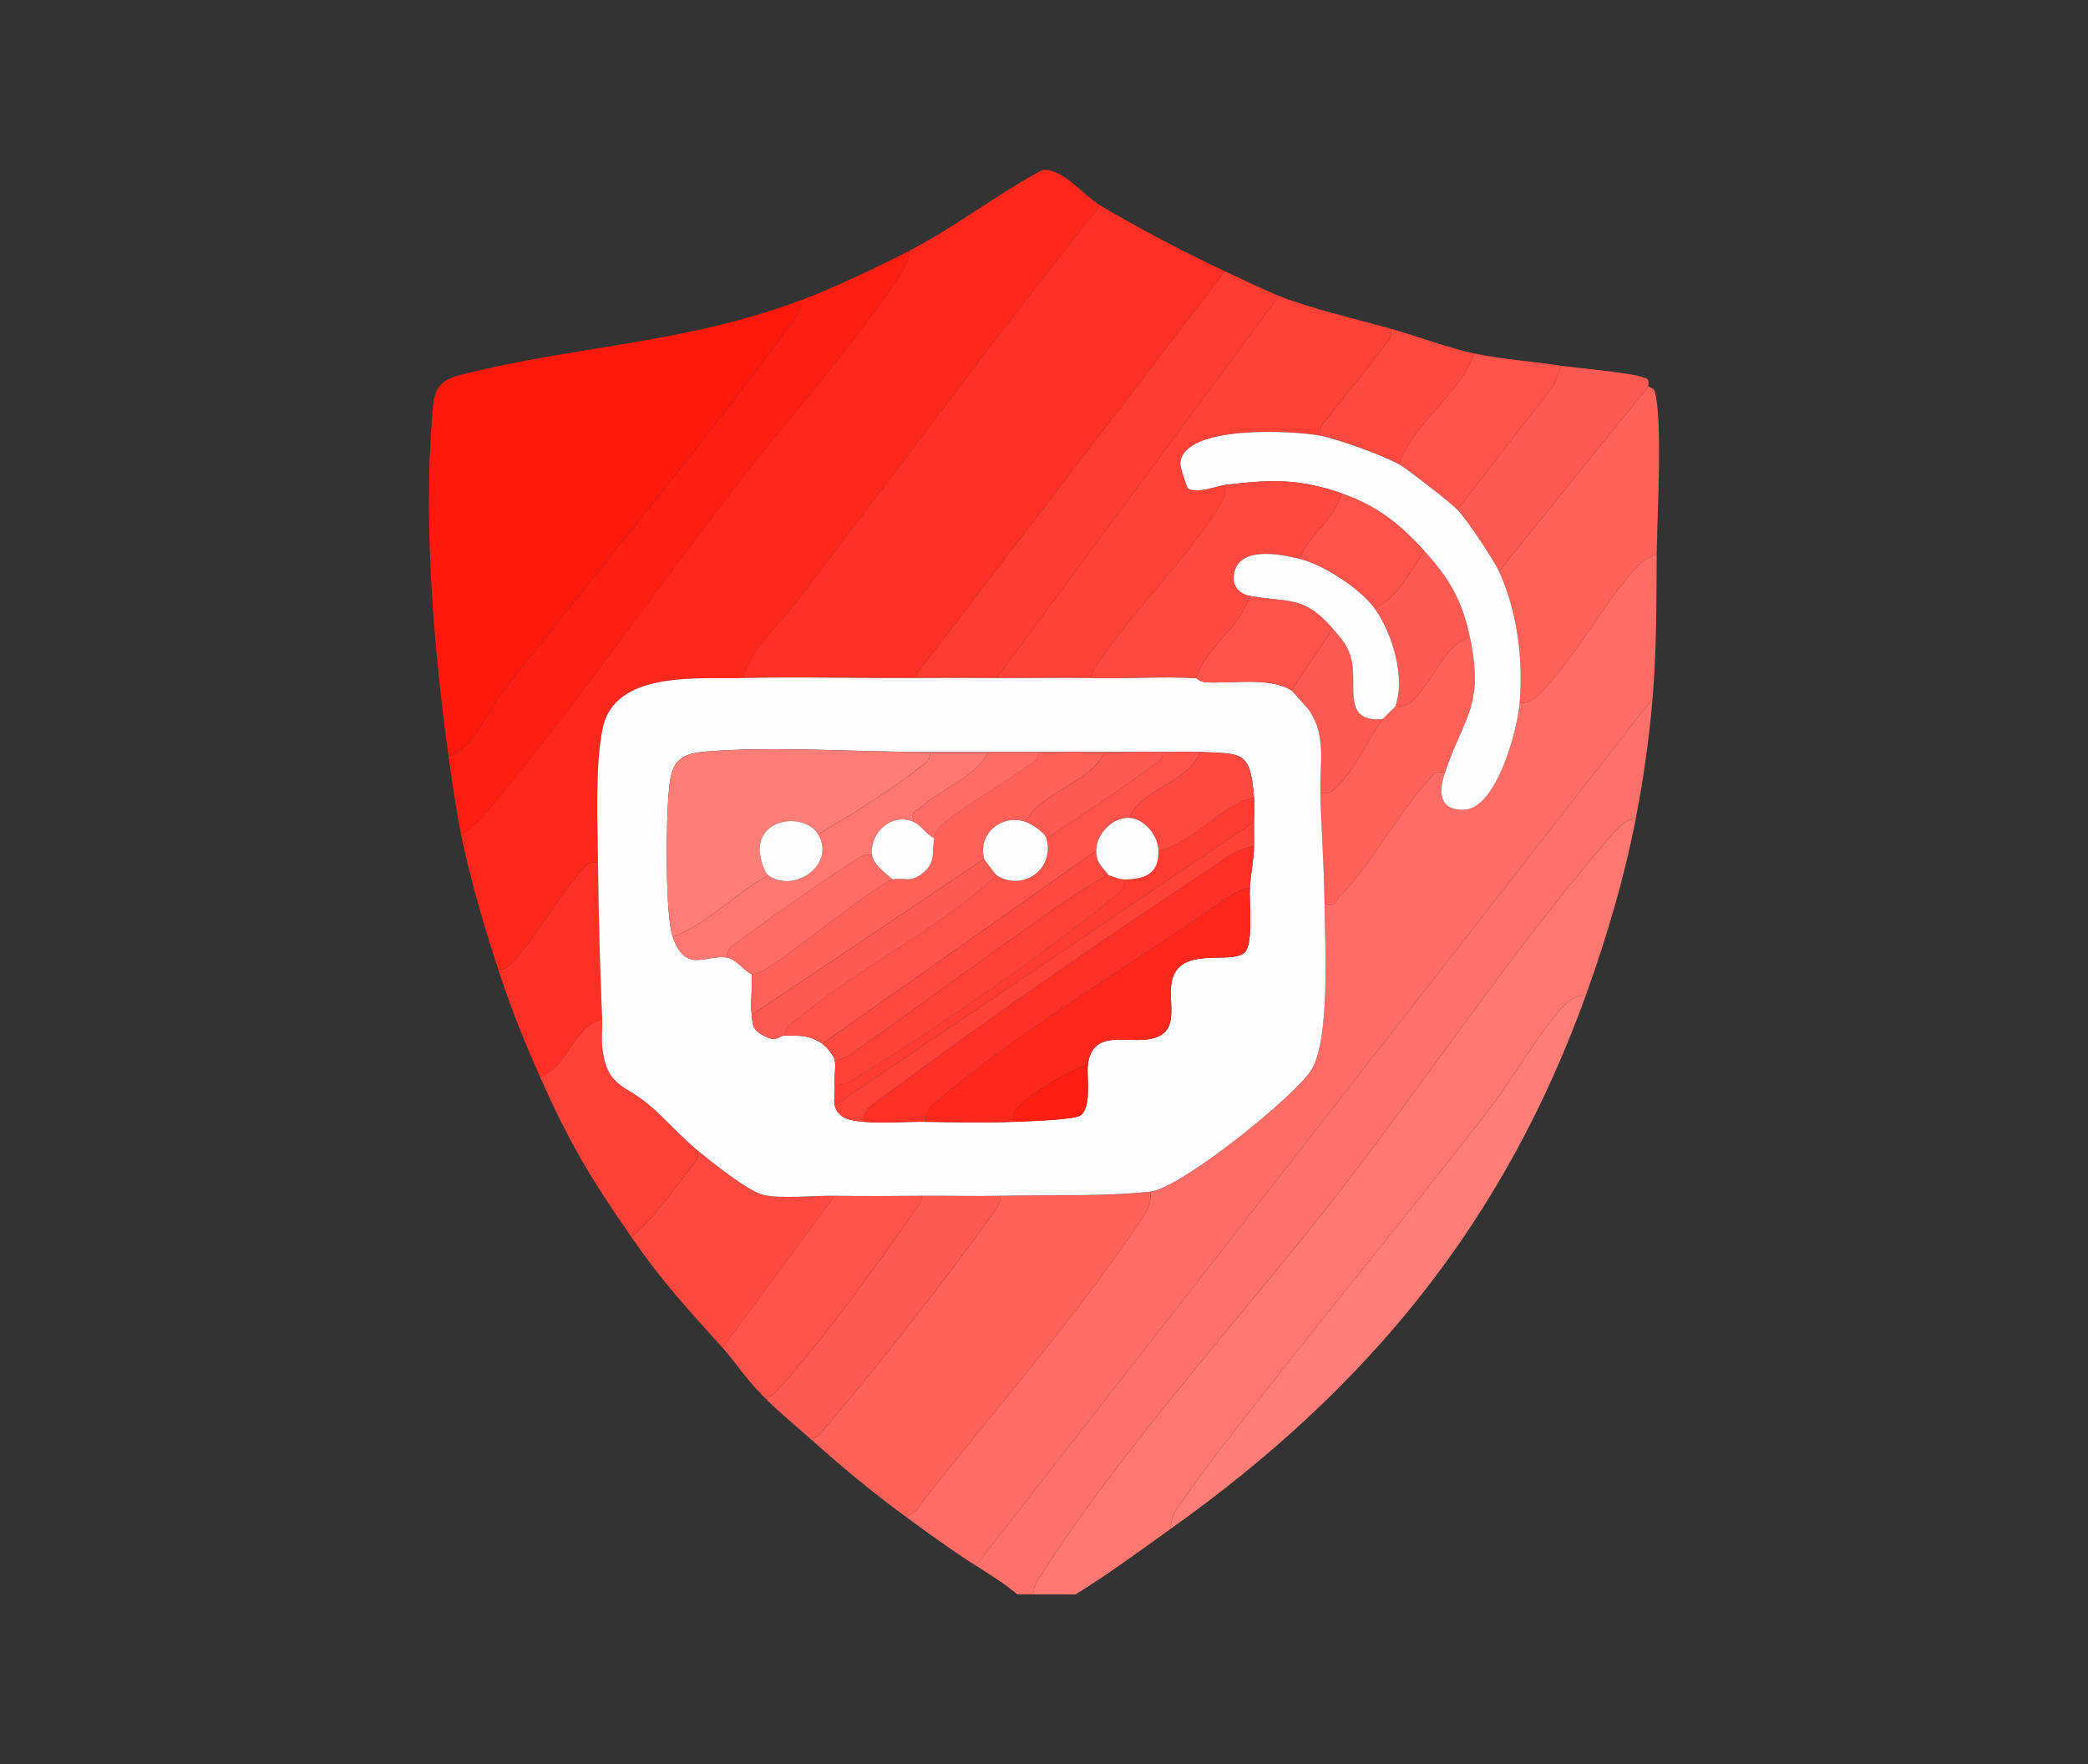<?xml version="1.0" encoding="UTF-8"?>
<svg xmlns="http://www.w3.org/2000/svg" width="129" height="109" viewBox="0 0 129 109" fill="none">
  <rect x="0" y="0" width="129" height="109" fill="#333333" stroke="none"/>
  <g clip-path="url(#clip0_729_14171)">
    <path d="M102.354 34.276C101.645 34.403 100.997 35.157 100.564 35.678C98.894 37.694 97.326 40.472 95.559 42.401C95.12 42.881 94.655 43.513 93.89 43.415C94.115 40.689 93.745 37.789 92.607 35.291L101.841 23.867C101.887 23.934 102.174 23.98 102.22 24.13C102.744 25.846 102.372 32.04 102.354 34.275V34.276Z" fill="#FE6158"></path>
    <path d="M96.456 22.594C97.416 22.744 101.34 23.057 101.782 23.424C101.915 23.534 101.806 23.812 101.842 23.864L92.607 35.288C92.268 34.543 90.599 32.056 90.042 31.48L96.004 23.798L96.454 22.596L96.456 22.594Z" fill="#FE5A51"></path>
    <path d="M96.456 22.598L96.005 23.801L90.043 31.483C89.636 31.061 86.96 28.978 86.453 28.69C87.283 26.104 90.188 24.409 91.069 21.836C92.668 22.18 94.785 22.335 96.456 22.597V22.598Z" fill="#FE534A"></path>
    <path d="M91.069 21.837C90.188 24.41 87.283 26.105 86.453 28.691C85.507 28.154 82.651 27.12 81.579 26.914C81.453 26.31 81.822 26.139 82.089 25.768C83.119 24.333 84.448 22.911 85.447 21.473C85.71 21.094 86.051 20.882 85.941 20.312C87.569 20.769 89.463 21.489 91.07 21.835L91.069 21.837Z" fill="#FE4940"></path>
    <path d="M90.812 39.352C91.719 43.641 90.433 44.281 89.273 47.729C88.592 47.603 88.532 47.922 88.182 48.3C86.315 50.321 84.706 53.468 82.769 55.386C82.478 55.674 82.591 56.05 81.835 55.853C81.812 53.606 81.634 51.274 81.578 48.999C82.199 49.092 82.344 48.844 82.716 48.475C83.814 47.386 84.61 45.511 85.426 44.43C85.459 44.387 86.152 43.701 86.196 43.669C86.26 43.623 86.741 43.701 87.103 43.435C88.33 42.532 89.159 39.834 90.812 39.354V39.352Z" fill="#FE6158"></path>
    <path d="M82.348 38.845C82.907 39.496 83.326 39.928 83.517 40.861C83.849 42.481 82.936 44.643 85.426 44.429C84.609 45.509 83.815 47.384 82.716 48.474C82.344 48.843 82.2 49.091 81.578 48.998C81.533 47.199 81.952 45.498 80.92 43.938C80.826 43.795 79.855 42.699 79.782 42.651L82.348 38.844V38.845Z" fill="#FE5A51"></path>
    <path d="M82.861 30.469C85.062 31.222 86.465 32.336 87.99 34.023C87.23 35.209 86.243 37.042 84.912 37.577C84.005 36.349 81.789 34.908 80.295 34.53C80.834 32.985 82.533 32.11 82.861 30.469Z" fill="#FE534A"></path>
    <path d="M90.812 39.355C89.158 39.835 88.33 42.532 87.103 43.436C86.741 43.702 86.26 43.623 86.196 43.67C86.887 41.911 85.982 39.023 84.913 37.577C86.244 37.043 87.23 35.21 87.992 34.023C89.519 35.711 90.326 37.05 90.814 39.355H90.812Z" fill="#FE5A51"></path>
    <path d="M102.098 43.157C101.89 45.61 101.54 48.105 101.072 50.519C100.343 50.648 99.738 51.397 99.284 51.923C93.611 58.498 88.328 66.417 82.967 73.345C77.09 80.941 69.37 89.359 64.331 97.296C64.082 97.687 63.809 97.985 63.88 98.498H62.854C62.062 97.835 61.158 97.276 60.289 96.721L102.098 43.156V43.157Z" fill="#FE716A"></path>
    <path d="M101.072 50.523C100.354 54.229 99.273 57.893 97.993 61.439C97.554 61.489 97.167 61.645 96.835 61.942C95.412 63.215 93.457 66.64 92.201 68.273C86.671 75.464 80.821 82.449 75.316 89.64C74.555 90.634 73.411 92.166 72.74 93.185C72.472 93.591 72.309 93.942 72.344 94.441C70.398 95.828 68.486 97.252 66.444 98.503H63.879C63.808 97.989 64.082 97.691 64.329 97.3C69.368 89.364 77.089 80.945 82.966 73.35C88.326 66.421 93.61 58.502 99.283 51.928C99.737 51.401 100.341 50.652 101.071 50.523H101.072Z" fill="#FE7770"></path>
    <path d="M102.355 34.275C102.33 37.306 102.355 40.13 102.098 43.16L60.289 96.725C58.725 95.725 57.382 94.749 55.929 93.678C56.465 93.719 56.897 92.909 57.199 92.523C61.33 87.276 66.487 81.325 70.14 75.884C70.618 75.174 71.202 74.567 71.061 73.622C72.943 73.418 79.984 67.758 81.022 66.091C82.192 64.211 81.858 58.283 81.834 55.853C82.59 56.049 82.477 55.673 82.768 55.385C84.705 53.468 86.313 50.321 88.181 48.3C88.53 47.922 88.591 47.602 89.272 47.729C88.884 48.887 88.874 50.054 90.427 50.022C92.46 49.98 93.749 45.111 93.89 43.413C94.655 43.51 95.12 42.878 95.559 42.399C97.326 40.469 98.894 37.691 100.565 35.675C100.996 35.154 101.645 34.401 102.355 34.273V34.275Z" fill="#FE6D65"></path>
    <path d="M67.984 12.697C61.52 20.766 55.395 29.095 49.115 37.306C48.06 38.687 46.254 40.201 45.925 41.891C43.125 41.961 37.908 41.407 37.217 45.077C36.756 47.518 36.923 50.788 36.947 53.314C36.276 53.196 36.202 53.488 35.853 53.882C34.455 55.466 33.267 57.66 31.812 59.276C31.513 59.608 31.296 59.904 30.791 59.914C29.879 57.134 29.077 54.414 28.482 51.536C29.203 51.261 30.038 50.222 30.529 49.627C35.598 43.486 40.325 36.695 45.197 30.37C48.27 26.381 51.825 22.406 54.75 18.258C55.306 17.47 56.13 16.431 56.183 15.488C59.032 14.025 61.552 12.019 64.376 10.516C65.587 10.313 66.932 12.064 67.981 12.695L67.984 12.697Z" fill="#FE271C"></path>
    <path d="M75.679 16.757L56.442 41.889C52.944 41.908 49.42 41.801 45.926 41.889C46.255 40.199 48.061 38.684 49.116 37.304C55.397 29.094 61.521 20.764 67.985 12.695C70.144 13.994 73.388 15.697 75.68 16.757H75.679Z" fill="#FE3025"></path>
    <path d="M49.516 18.532C49.577 19.091 49.262 19.471 48.959 19.887C43.206 27.791 36.886 35.224 30.936 42.92C30.011 44.117 29.331 46.182 27.713 46.711C26.808 40.251 26.175 32.529 26.678 26.011C26.803 24.406 26.762 23.599 28.426 23.171C35.459 21.361 42.293 21.257 49.516 18.531V18.532Z" fill="#FE190C"></path>
    <path d="M71.062 73.625C71.203 74.569 70.618 75.175 70.141 75.887C66.487 81.327 61.33 87.278 57.2 92.526C56.898 92.91 56.465 93.722 55.93 93.681C53.772 92.092 52.053 90.66 50.03 88.857C50.6 88.874 50.718 88.52 51.011 88.176C54.434 84.156 58.223 79.302 61.315 75.018C61.577 74.654 61.81 74.351 61.829 73.879C64.695 73.813 68.195 73.935 71.063 73.625H71.062Z" fill="#FE6158"></path>
    <path d="M56.185 15.492C56.131 16.435 55.308 17.475 54.752 18.263C51.827 22.409 48.272 26.386 45.2 30.375C40.327 36.699 35.6 43.49 30.531 49.632C30.04 50.226 29.205 51.265 28.484 51.541C28.151 49.931 27.943 48.344 27.714 46.717C29.332 46.189 30.013 44.123 30.937 42.926C36.887 35.23 43.206 27.797 48.96 19.893C49.263 19.478 49.576 19.097 49.517 18.539C51.481 17.798 54.293 16.465 56.186 15.492H56.185Z" fill="#FE1F12"></path>
    <path d="M85.939 20.311C86.05 20.881 85.708 21.093 85.445 21.472C84.447 22.909 83.117 24.331 82.088 25.767C81.822 26.137 81.451 26.309 81.578 26.913C79.899 26.59 73.15 26.221 72.919 28.598C72.898 28.819 73.332 30.13 73.406 30.176C73.94 30.517 75.16 30.02 75.679 29.959C75.774 30.502 75.6 30.825 75.337 31.269C73.571 34.248 70.031 37.716 67.99 40.755C67.744 41.122 67.477 41.41 67.472 41.89C65.509 41.861 63.535 41.904 61.572 41.89L79.014 18.281C81.087 19.092 83.757 19.701 85.939 20.312V20.311Z" fill="#FE4137"></path>
    <path d="M79.014 18.282L61.573 41.89C59.866 41.878 58.149 41.881 56.443 41.89L75.679 16.758C76.549 17.16 78.3 18.002 79.014 18.28V18.282Z" fill="#FE3B31"></path>
    <path d="M97.995 61.439C92.911 75.541 84.504 85.778 72.345 94.44C72.31 93.94 72.474 93.59 72.742 93.183C73.413 92.165 74.556 90.632 75.317 89.638C80.822 82.447 86.672 75.463 92.203 68.272C93.46 66.638 95.415 63.214 96.836 61.941C97.168 61.645 97.554 61.487 97.995 61.438V61.439Z" fill="#FE7E77"></path>
    <path d="M43.103 71.086C43.948 71.776 46.194 73.577 47.141 73.818C48.194 74.086 50.343 73.86 51.568 73.879L44.643 83.271C42.401 80.759 41.052 79.367 39 76.417C40.435 75.263 41.474 73.687 42.598 72.235C42.891 71.858 43.214 71.679 43.103 71.086Z" fill="#FE4940"></path>
    <path d="M61.828 73.878C61.809 74.35 61.576 74.654 61.313 75.017C58.221 79.301 54.433 84.155 51.009 88.176C50.718 88.518 50.599 88.871 50.029 88.856C49.005 87.945 48.234 87.341 47.207 86.317C47.713 86.308 47.928 86.01 48.229 85.679C50.735 82.917 54.218 78.103 56.394 74.973C56.633 74.629 56.915 74.32 56.953 73.878C58.573 73.862 60.208 73.916 61.827 73.878H61.828Z" fill="#FE5A51"></path>
    <path d="M56.955 73.875C56.917 74.317 56.634 74.626 56.396 74.97C54.218 78.1 50.735 82.914 48.23 85.676C47.93 86.007 47.715 86.305 47.209 86.314C46.029 85.138 45.538 84.271 44.643 83.268L51.569 73.875C53.358 73.902 55.166 73.893 56.955 73.875Z" fill="#FE534A"></path>
    <path d="M37.204 62.961C37.231 63.584 37.143 64.22 37.226 64.843C37.532 67.174 38.623 66.99 40.147 68.299C41.122 69.135 42.129 70.286 43.105 71.084C43.216 71.677 42.891 71.856 42.599 72.233C41.475 73.685 40.436 75.26 39.001 76.415C36.494 72.811 35.145 70.55 33.358 66.515C35.061 65.985 35.398 63.436 37.205 62.961H37.204Z" fill="#FE4137"></path>
    <path d="M36.948 53.315C36.978 56.448 37.07 59.801 37.204 62.962C35.397 63.438 35.06 65.986 33.357 66.516C32.327 64.19 31.587 62.341 30.792 59.916C31.297 59.906 31.515 59.61 31.814 59.277C33.269 57.662 34.456 55.467 35.855 53.884C36.203 53.489 36.276 53.198 36.948 53.315Z" fill="#FE3025"></path>
    <path d="M45.925 41.889C49.419 41.801 52.944 41.908 56.441 41.889C58.147 41.88 59.864 41.877 61.57 41.889C63.533 41.903 65.508 41.86 67.469 41.889C69.596 41.92 71.76 41.791 73.882 41.889C73.917 41.89 74.172 42.135 74.503 42.153C76.036 42.238 78.5 41.81 79.781 42.65C79.853 42.698 80.824 43.794 80.919 43.937C81.951 45.497 81.532 47.198 81.577 48.997C81.633 51.273 81.811 53.603 81.834 55.851C81.858 58.281 82.192 64.209 81.021 66.089C79.984 67.756 72.943 73.416 71.061 73.62C68.193 73.93 64.692 73.809 61.827 73.874C60.208 73.912 58.574 73.859 56.954 73.874C55.164 73.892 53.356 73.901 51.567 73.874C50.342 73.855 48.193 74.081 47.14 73.813C46.193 73.573 43.947 71.772 43.103 71.081C42.128 70.284 41.12 69.132 40.145 68.296C38.62 66.988 37.53 67.172 37.224 64.84C37.142 64.216 37.229 63.581 37.202 62.959C37.068 59.798 36.976 56.445 36.946 53.312C36.921 50.786 36.755 47.516 37.216 45.075C37.907 41.404 43.124 41.959 45.923 41.889H45.925ZM41.565 57.882C42.371 60.167 43.573 58.967 44.9 59.151C45.489 59.233 46.105 60.119 46.439 60.166C46.505 60.984 46.345 61.909 46.439 62.705C46.515 63.346 46.47 63.569 47.114 63.946C47.978 64.45 48.128 63.967 48.491 63.975C49.387 63.992 50.019 63.924 50.8 64.482C51.092 64.692 51.506 65.196 51.57 65.497C51.658 65.918 51.521 66.546 51.57 67.02C51.61 67.411 51.488 67.962 51.57 68.289C51.785 69.155 52.655 69.242 53.365 69.304C54.573 69.409 55.97 69.286 57.212 69.304C58.991 69.328 60.823 69.374 62.599 69.304C63.354 69.274 66.252 69.186 66.707 68.927C67.494 68.477 67.111 66.529 67.215 65.75C67.512 63.528 69.645 64.494 71.136 64.172C73 63.77 72.107 61.919 72.401 60.6C72.895 58.381 76.096 59.635 76.902 58.835C77.456 58.286 77.165 55.748 77.219 54.833C77.272 53.955 77.458 53.109 77.476 52.294C77.487 51.788 77.474 51.278 77.476 50.772C77.478 50.266 77.516 49.741 77.476 49.249C77.245 46.397 76.788 46.566 74.141 46.457C73.376 46.425 72.598 46.47 71.832 46.457C70.639 46.437 69.434 46.467 68.241 46.457C66.877 46.446 65.502 46.462 64.138 46.457C63.114 46.452 62.083 46.46 61.059 46.457C59.865 46.452 58.662 46.452 57.469 46.457C53.078 46.474 47.728 46.068 43.478 46.444C41.613 46.61 41.446 47.417 41.301 49.113C41.158 50.798 41.088 56.523 41.567 57.88L41.565 57.882Z" fill="#FEFDFD"></path>
    <path d="M81.578 26.915C82.65 27.121 85.506 28.155 86.451 28.692C86.959 28.98 89.635 31.064 90.041 31.485C90.598 32.061 92.267 34.548 92.607 35.292C93.745 37.79 94.115 40.69 93.89 43.416C93.75 45.115 92.459 49.983 90.427 50.026C88.874 50.058 88.883 48.89 89.272 47.733C90.431 44.284 91.717 43.645 90.811 39.355C90.324 37.05 89.517 35.711 87.989 34.024C86.462 32.337 85.06 31.223 82.859 30.47C80.143 29.54 78.456 29.633 75.677 29.962C75.16 30.023 73.94 30.521 73.404 30.179C73.331 30.133 72.897 28.822 72.918 28.601C73.149 26.224 79.897 26.593 81.577 26.916L81.578 26.915Z" fill="#FEFDFD"></path>
    <path d="M82.861 30.465C82.534 32.108 80.835 32.982 80.296 34.527C78.986 34.195 76.321 33.706 76.218 35.669C76.185 36.285 76.648 36.708 77.217 36.811C76.64 38.752 74.54 39.969 73.882 41.888C71.76 41.791 69.596 41.919 67.47 41.888C67.476 41.408 67.742 41.12 67.988 40.754C70.029 37.715 73.57 34.245 75.335 31.267C75.598 30.823 75.773 30.5 75.677 29.958C78.455 29.63 80.142 29.535 82.859 30.465H82.861Z" fill="#FE4940"></path>
    <path d="M57.468 46.461C57.475 47.004 57.148 47.153 56.787 47.437C54.92 48.9 52.603 50.337 50.542 51.538C49.785 50.265 47.007 50.432 46.934 52.433C46.92 52.838 47.174 53.868 47.465 54.077C45.411 55.178 43.736 57.068 41.566 57.885C41.087 56.529 41.157 50.804 41.3 49.118C41.445 47.423 41.612 46.615 43.477 46.45C47.728 46.073 53.078 46.48 57.468 46.462V46.461Z" fill="#FE7E77"></path>
    <path d="M77.218 54.836C77.165 55.75 77.454 58.289 76.901 58.838C76.096 59.638 72.894 58.383 72.4 60.603C72.106 61.922 72.999 63.772 71.135 64.174C69.645 64.497 67.511 63.53 67.214 65.752C66.105 66.104 63.956 67.403 63.123 68.176C62.734 68.537 62.516 68.715 62.598 69.306C60.822 69.376 58.99 69.331 57.211 69.306C57.118 68.57 57.532 68.339 58.002 67.931C62.435 64.086 69.783 59.633 74.829 56.154C75.555 55.653 76.337 55.019 77.218 54.837V54.836Z" fill="#FE271C"></path>
    <path d="M77.475 52.297C77.457 53.111 77.271 53.957 77.218 54.836C76.337 55.017 75.555 55.651 74.829 56.152C69.783 59.632 62.435 64.086 58.002 67.93C57.531 68.339 57.118 68.568 57.211 69.305C55.969 69.287 54.572 69.41 53.364 69.305C53.166 68.564 54.297 67.958 54.819 67.57C61.047 62.935 68.19 58.014 74.675 53.714C75.504 53.165 76.497 52.349 77.475 52.297Z" fill="#FE3025"></path>
    <path d="M68.24 46.458C67.368 48.425 64.324 48.863 63.367 50.773C61.876 50.252 60.393 51.527 60.802 53.058L46.438 62.705C46.344 61.909 46.504 60.984 46.438 60.166C46.901 60.23 47.514 59.7 47.906 59.46C49.282 58.62 54.266 54.557 55.159 54.327C55.78 54.168 56.181 54.579 56.975 53.966C57.879 53.269 57.544 52.557 57.723 51.788C57.793 51.492 57.751 51.448 57.983 51.169C58.672 50.342 62.213 48.271 63.397 47.377C63.747 47.113 64.171 47.038 64.136 46.457C65.5 46.463 66.875 46.446 68.239 46.457L68.24 46.458Z" fill="#FE6158"></path>
    <path d="M74.14 46.457C73.491 48.322 70.504 48.71 69.779 50.519C68.756 50.46 67.729 51.502 67.727 52.55L50.798 64.481C50.017 63.923 49.385 63.992 48.489 63.974C48.472 63.409 48.832 63.294 49.176 63.004C52.971 59.821 57.907 57.466 61.57 54.074C63.141 55.092 65.182 53.749 64.649 51.788C66.809 50.362 69.025 48.932 71.093 47.377C71.443 47.113 71.865 47.037 71.831 46.457C72.597 46.47 73.374 46.425 74.14 46.457Z" fill="#FE534A"></path>
    <path d="M61.058 46.463C60.321 47.979 58.168 48.724 56.909 49.85C56.566 50.156 56.268 50.058 56.442 50.779C55.121 50.191 53.718 51.422 53.876 52.811C53.362 52.746 53.053 53.002 52.66 53.255C50.415 54.698 47.741 56.592 45.582 58.183C45.204 58.462 44.898 58.61 44.898 59.157C43.573 58.973 42.37 60.173 41.563 57.888C43.733 57.072 45.408 55.18 47.463 54.081C49.051 55.224 51.664 53.431 50.541 51.542C52.602 50.341 54.919 48.903 56.786 47.441C57.146 47.158 57.474 47.007 57.467 46.464C58.661 46.46 59.864 46.46 61.057 46.464L61.058 46.463Z" fill="#FE7770"></path>
    <path d="M67.727 52.555C67.726 53.333 68.075 53.501 68.497 54.077C67.555 54.137 55.062 63.447 53.036 64.796C52.578 65.1 52.151 65.456 51.568 65.501C51.504 65.2 51.09 64.695 50.798 64.486L67.727 52.555Z" fill="#FE4940"></path>
    <path d="M77.475 50.773C77.472 51.281 77.486 51.79 77.475 52.296C76.496 52.348 75.504 53.164 74.675 53.713C68.189 58.014 61.047 62.934 54.818 67.569C54.297 67.957 53.167 68.562 53.364 69.304C52.655 69.242 51.783 69.156 51.568 68.289L77.475 50.773Z" fill="#FE4137"></path>
    <path d="M82.347 38.844L79.782 42.651C78.501 41.812 76.037 42.24 74.503 42.154C74.173 42.135 73.918 41.891 73.883 41.89C74.54 39.971 76.64 38.755 77.218 36.812C79.561 37.241 80.561 36.759 82.347 38.844Z" fill="#FE534A"></path>
    <path d="M77.475 49.251C77.515 49.743 77.477 50.276 77.475 50.774L51.568 68.29C51.487 67.963 51.609 67.411 51.568 67.021C52.089 67.068 52.413 66.878 52.832 66.623C57.323 63.896 64.417 58.991 68.474 55.702C68.929 55.334 69.47 54.973 69.523 54.328C70.778 54.297 71.6 53.958 71.575 52.55C73.775 52.093 75.326 49.755 77.475 49.25V49.251Z" fill="#FE3B31"></path>
    <path d="M61.571 54.079C57.908 57.471 52.972 59.826 49.177 63.01C48.831 63.299 48.472 63.414 48.49 63.979C48.127 63.972 47.978 64.454 47.113 63.95C46.469 63.575 46.514 63.351 46.438 62.709L60.802 53.062C60.818 53.123 61.517 54.043 61.571 54.078V54.079Z" fill="#FE5A51"></path>
    <path d="M69.523 54.332C69.469 54.977 68.928 55.338 68.474 55.706C64.417 58.995 57.323 63.9 52.832 66.627C52.413 66.882 52.089 67.073 51.568 67.025C51.52 66.551 51.657 65.922 51.568 65.502C52.152 65.457 52.579 65.102 53.037 64.796C55.061 63.448 67.555 54.138 68.498 54.078C68.605 54.072 69.112 54.342 69.524 54.332H69.523Z" fill="#FE4137"></path>
    <path d="M77.474 49.254C75.326 49.759 73.775 52.096 71.575 52.554C71.558 51.612 70.692 50.576 69.779 50.522C70.505 48.714 73.491 48.326 74.139 46.461C76.785 46.571 77.244 46.401 77.474 49.254Z" fill="#FE4940"></path>
    <path d="M53.876 52.807C53.945 53.412 54.717 53.956 55.159 54.33C54.267 54.559 49.282 58.624 47.906 59.463C47.514 59.702 46.901 60.233 46.438 60.169C46.105 60.122 45.488 59.235 44.898 59.153C44.898 58.607 45.204 58.459 45.582 58.179C47.739 56.587 50.413 54.693 52.66 53.251C53.053 52.999 53.362 52.743 53.876 52.807Z" fill="#FE6D65"></path>
    <path d="M71.832 46.459C71.867 47.039 71.444 47.115 71.094 47.379C69.026 48.934 66.81 50.364 64.65 51.791C64.557 51.448 63.75 50.908 63.367 50.775C64.325 48.865 67.368 48.426 68.24 46.46C69.435 46.47 70.638 46.44 71.831 46.46L71.832 46.459Z" fill="#FE5A51"></path>
    <path d="M64.137 46.462C64.173 47.043 63.748 47.118 63.398 47.382C62.214 48.275 58.673 50.348 57.984 51.174C57.752 51.454 57.794 51.496 57.724 51.794C57.221 51.562 56.945 51.002 56.442 50.779C56.268 50.058 56.566 50.156 56.909 49.849C58.168 48.723 60.321 47.978 61.058 46.462C62.082 46.466 63.113 46.458 64.137 46.462Z" fill="#FE6D65"></path>
    <path d="M67.214 65.758C67.11 66.537 67.493 68.485 66.706 68.935C66.251 69.194 63.353 69.282 62.598 69.312C62.516 68.72 62.734 68.543 63.123 68.181C63.956 67.408 66.105 66.109 67.214 65.758Z" fill="#FE1F12"></path>
    <path d="M80.295 34.526C81.788 34.903 84.004 36.344 84.912 37.572C85.981 39.018 86.886 41.906 86.195 43.665C86.151 43.697 85.457 44.383 85.425 44.426C82.935 44.64 83.848 42.478 83.516 40.858C83.324 39.923 82.905 39.493 82.346 38.842C80.56 36.757 79.56 37.239 77.217 36.81C76.648 36.706 76.185 36.284 76.217 35.669C76.32 33.705 78.984 34.195 80.295 34.527V34.526Z" fill="#FEFDFD"></path>
    <path d="M50.542 51.539C51.666 53.428 49.052 55.222 47.464 54.078C47.174 53.869 46.918 52.839 46.933 52.434C47.005 50.434 49.784 50.266 50.541 51.539H50.542Z" fill="#FEFDFD"></path>
    <path d="M63.367 50.775C63.75 50.909 64.557 51.449 64.65 51.79C65.183 53.75 63.142 55.092 61.571 54.075C61.517 54.041 60.818 53.121 60.802 53.06C60.392 51.528 61.876 50.254 63.367 50.775Z" fill="#FEFDFD"></path>
    <path d="M56.442 50.776C56.944 50.999 57.221 51.559 57.724 51.791C57.545 52.56 57.879 53.271 56.976 53.968C56.182 54.581 55.781 54.17 55.16 54.33C54.718 53.956 53.947 53.412 53.877 52.807C53.719 51.418 55.122 50.187 56.443 50.776H56.442Z" fill="#FEFDFD"></path>
    <path d="M69.779 50.525C70.691 50.577 71.557 51.613 71.575 52.556C71.601 53.963 70.779 54.303 69.523 54.334C69.111 54.343 68.604 54.073 68.497 54.08C68.074 53.504 67.726 53.334 67.727 52.557C67.729 51.51 68.755 50.467 69.779 50.526V50.525Z" fill="#FEFDFD"></path>
  </g>
  <defs>
    <clipPath id="clip0_729_14171">
      <rect width="76" height="88" fill="white" transform="translate(26.5 10.5)"></rect>
    </clipPath>
  </defs>
</svg>
